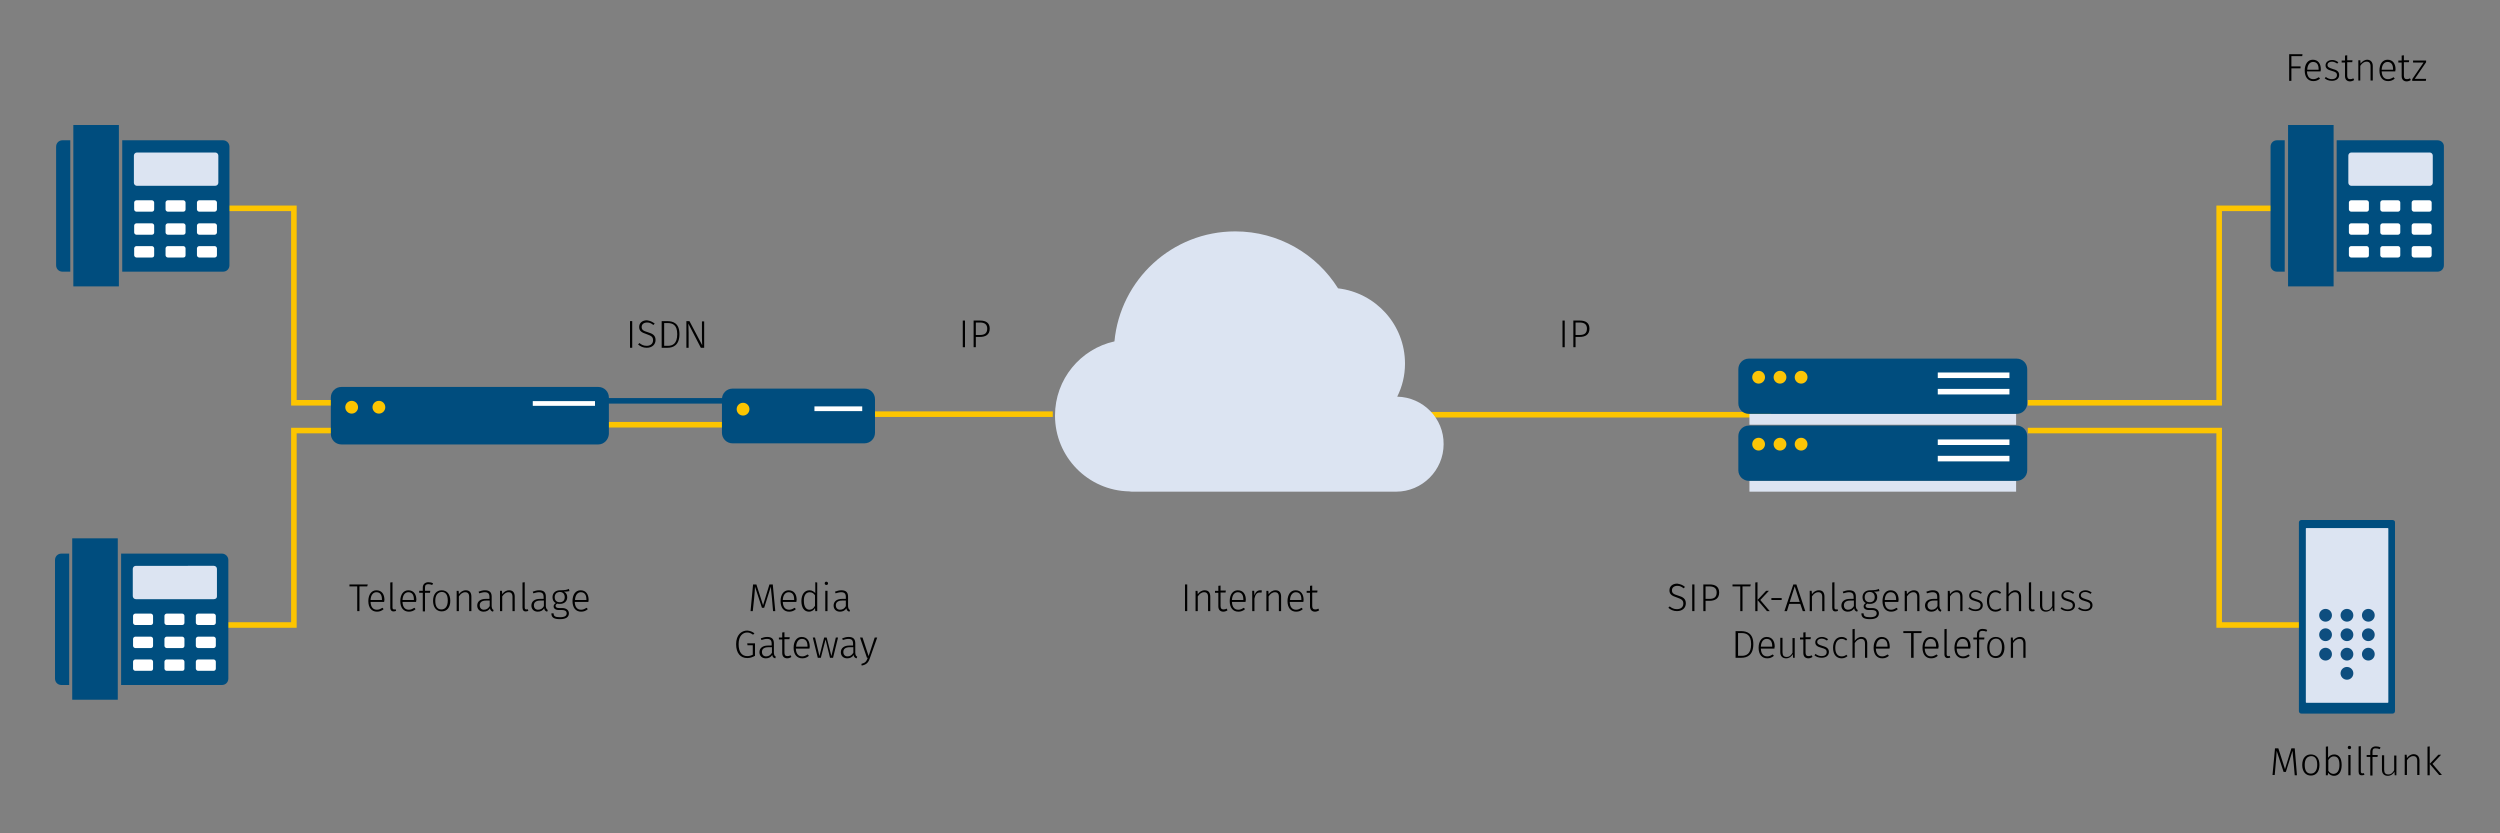 <?xml version="1.0" encoding="utf-8"?>
<!-- Generator: Adobe Illustrator 24.3.0, SVG Export Plug-In . SVG Version: 6.00 Build 0)  -->
<svg version="1.1" xmlns="http://www.w3.org/2000/svg" xmlns:xlink="http://www.w3.org/1999/xlink" x="0px" y="0px"
	 viewBox="0 0 900 300" style="enable-background:new 0 0 900 300;" xml:space="preserve">
<rect x="0" y="0" width="900" height="300" fill="#808080" stroke="none"/>
<style type="text/css">
	.st0{display:none;}
	.st1{display:inline;fill:none;stroke:#000000;stroke-width:0.1;stroke-miterlimit:10;}
	.st2{fill:#FFFFFF;}
	.st3{fill:none;stroke:#004D7E;stroke-width:2;stroke-miterlimit:10;}
	.st4{fill:none;stroke:#FDC500;stroke-width:2;stroke-miterlimit:10;}
	.st5{fill:#004D7E;stroke:#FDC500;stroke-width:2;stroke-miterlimit:10;}
	.st6{fill:#004D7E;stroke:#004D7E;stroke-width:2;stroke-miterlimit:10;}
	.st7{fill:#DCE4F2;}
	.st8{fill:#004D7E;}
	.st9{fill:#004E7F;}
	.st10{fill:#0E4E7F;}
	.st11{fill:#FDC506;}
	.st12{fill:#004D7E;stroke:#004D7E;stroke-miterlimit:10;}
	.st13{fill:#FDC500;stroke:#004D7E;stroke-miterlimit:10;}
</style>
<g id="Ebene_2" class="st0">
</g>
<g id="Ebene_1">
	<g>
		<path d="M563.3,125h-0.8v-9.6h0.8V125z"/>
		<path d="M572.2,118.3c0,2.2-1.5,3-3.6,3h-1.4v3.7h-0.8v-9.6h2.3C570.9,115.4,572.2,116.3,572.2,118.3z M571.3,118.3
			c0-1.6-1-2.2-2.7-2.2h-1.4v4.5h1.4C570.2,120.6,571.3,120.1,571.3,118.3z"/>
	</g>
	<g>
		<path d="M347.4,125h-0.8v-9.6h0.8V125z"/>
		<path d="M356.3,118.3c0,2.2-1.5,3-3.6,3h-1.4v3.7h-0.8v-9.6h2.3C355,115.4,356.3,116.3,356.3,118.3z M355.4,118.3
			c0-1.6-1-2.2-2.7-2.2h-1.4v4.5h1.4C354.3,120.6,355.4,120.1,355.4,118.3z"/>
	</g>
	<g>
		<path d="M227.6,125.2h-0.8v-9.6h0.8V125.2z"/>
		<path d="M235.7,116.5l-0.5,0.5c-0.7-0.6-1.4-0.9-2.2-0.9c-1.2,0-2,0.6-2,1.6c0,1,0.5,1.4,2.2,1.9c1.7,0.5,2.8,1.1,2.8,2.8
			c0,1.6-1.2,2.8-3.2,2.8c-1.3,0-2.3-0.5-3.1-1.2l0.5-0.5c0.7,0.6,1.5,1,2.6,1c1.3,0,2.3-0.7,2.3-2c0-1.2-0.6-1.6-2.3-2.2
			c-1.9-0.6-2.7-1.2-2.7-2.6c0-1.4,1.1-2.4,2.8-2.4C234.2,115.5,234.9,115.9,235.7,116.5z"/>
		<path d="M244.6,120.3c0,4-2.3,4.9-4.3,4.9h-2.1v-9.6h1.9C242.4,115.6,244.6,116.4,244.6,120.3z M239.1,116.3v8.2h1.3
			c1.7,0,3.4-0.7,3.4-4.2c0-3.5-1.8-4-3.5-4H239.1z"/>
		<path d="M253.4,125.2h-1.1l-4.5-8.7c0,0.7,0.1,1.6,0.1,3.3v5.4h-0.8v-9.6h1.1l4.6,8.7c0-0.4-0.1-1.6-0.1-2.8v-5.8h0.8V125.2z"/>
	</g>
	<g>
		<path d="M824.1,19.5h4.8l-0.1,0.7h-3.9v3.7h3.3v0.7h-3.3v4.5h-0.8V19.5z"/>
		<path d="M835.4,25.7h-4.9c0.1,2,1,2.8,2.3,2.8c0.8,0,1.3-0.3,2-0.7l0.4,0.5c-0.7,0.6-1.4,0.9-2.4,0.9c-1.9,0-3.1-1.4-3.1-3.8
			c0-2.3,1.1-3.9,2.9-3.9c1.9,0,2.9,1.4,2.9,3.5C835.5,25.4,835.4,25.6,835.4,25.7z M834.7,24.9c0-1.6-0.6-2.6-2-2.6
			c-1.1,0-2,0.9-2.1,2.8h4.1V24.9z"/>
		<path d="M841.8,22.4l-0.4,0.5c-0.6-0.4-1.2-0.7-1.9-0.7c-1,0-1.6,0.5-1.6,1.2c0,0.7,0.5,1,1.8,1.4c1.6,0.4,2.4,1,2.4,2.2
			c0,1.4-1.2,2.1-2.6,2.1c-1.2,0-2-0.4-2.6-0.9l0.4-0.5c0.6,0.5,1.3,0.8,2.2,0.8c1,0,1.8-0.5,1.8-1.4c0-0.9-0.4-1.2-1.9-1.6
			c-1.6-0.4-2.2-1-2.2-2c0-1.1,1-1.9,2.4-1.9C840.4,21.6,841.1,21.9,841.8,22.4z"/>
		<path d="M847.5,28.8c-0.4,0.3-1,0.5-1.5,0.5c-1.1,0-1.8-0.7-1.8-1.9v-4.9h-1.2v-0.7h1.2V20l0.8-0.1v1.8h1.9l-0.1,0.7H845v4.8
			c0,0.9,0.3,1.3,1.1,1.3c0.4,0,0.8-0.1,1.1-0.3L847.5,28.8z"/>
		<path d="M854.2,23.8v5.2h-0.8v-5.1c0-1.2-0.5-1.7-1.4-1.7c-1,0-1.7,0.6-2.3,1.5v5.3H849v-7.3h0.7l0.1,1.2c0.6-0.8,1.4-1.4,2.5-1.4
			C853.5,21.6,854.2,22.4,854.2,23.8z"/>
		<path d="M862.3,25.7h-4.9c0.1,2,1,2.8,2.3,2.8c0.8,0,1.3-0.3,2-0.7l0.4,0.5c-0.7,0.6-1.4,0.9-2.4,0.9c-1.9,0-3.1-1.4-3.1-3.8
			c0-2.3,1.1-3.9,2.9-3.9c1.9,0,2.9,1.4,2.9,3.5C862.3,25.4,862.3,25.6,862.3,25.7z M861.5,24.9c0-1.6-0.6-2.6-2-2.6
			c-1.1,0-2,0.9-2.1,2.8h4.1V24.9z"/>
		<path d="M867.9,28.8c-0.4,0.3-1,0.5-1.5,0.5c-1.1,0-1.8-0.7-1.8-1.9v-4.9h-1.2v-0.7h1.2V20l0.8-0.1v1.8h1.9l-0.1,0.7h-1.8v4.8
			c0,0.9,0.3,1.3,1.1,1.3c0.4,0,0.8-0.1,1.1-0.3L867.9,28.8z"/>
		<path d="M873.4,22.4l-4.1,6h4.1l-0.1,0.7h-4.9v-0.6l4.1-6h-3.8v-0.7h4.7V22.4z"/>
	</g>
	<g>
		<path d="M826.9,279.1h-0.8l-0.4-4.6c-0.2-1.5-0.3-3.3-0.4-4.2l-2.4,7.6h-0.8l-2.5-7.6c0,1-0.2,2.7-0.3,4.1l-0.4,4.6h-0.8l0.9-9.6
			h1.2l2.4,7.5l2.3-7.5h1.2L826.9,279.1z"/>
		<path d="M835,275.4c0,2.4-1.2,3.8-3.1,3.8c-1.9,0-3.1-1.5-3.1-3.8c0-2.4,1.2-3.8,3.1-3.8C833.9,271.6,835,273,835,275.4z
			 M829.7,275.4c0,2.1,0.8,3.1,2.2,3.1s2.3-1.1,2.3-3.2c0-2.1-0.8-3.1-2.2-3.1C830.5,272.3,829.7,273.3,829.7,275.4z"/>
		<path d="M843,275.4c0,2.4-1,3.9-2.8,3.9c-0.9,0-1.6-0.5-2.1-1.1l-0.1,0.9h-0.7v-10.3l0.8-0.1v4.1c0.5-0.7,1.2-1.2,2.2-1.2
			C842,271.6,843,272.9,843,275.4z M842.2,275.4c0-2.2-0.7-3.1-2-3.1c-1,0-1.5,0.6-2,1.3v3.9c0.5,0.7,1.1,1.1,1.9,1.1
			C841.4,278.5,842.2,277.5,842.2,275.4z"/>
		<path d="M846.4,269.1c0,0.3-0.2,0.6-0.6,0.6c-0.4,0-0.6-0.3-0.6-0.6s0.2-0.6,0.6-0.6C846.2,268.5,846.4,268.8,846.4,269.1z
			 M846.2,279.1h-0.8v-7.3h0.8V279.1z"/>
		<path d="M849.1,277.8v-9.1l0.8-0.1v9.1c0,0.5,0.2,0.7,0.6,0.7c0.2,0,0.4,0,0.5-0.1l0.2,0.6c-0.2,0.1-0.5,0.2-0.8,0.2
			C849.6,279.2,849.1,278.8,849.1,277.8z"/>
		<path d="M854.1,270.6v1.2h1.9l-0.1,0.7h-1.8v6.7h-0.8v-6.7H852v-0.7h1.3v-1.2c0-1.1,0.8-1.9,2-1.9c0.6,0,1.2,0.1,1.7,0.4l-0.3,0.6
			c-0.5-0.2-0.9-0.3-1.4-0.3C854.5,269.3,854.1,269.7,854.1,270.6z"/>
		<path d="M862.8,279.1h-0.7l-0.1-1.3c-0.5,0.9-1.3,1.5-2.4,1.5c-1.3,0-2.1-0.8-2.1-2.2v-5.2h0.8v5.2c0,1.2,0.5,1.7,1.5,1.7
			c1,0,1.6-0.6,2.1-1.5v-5.3h0.8V279.1z"/>
		<path d="M871,273.8v5.2h-0.8v-5.1c0-1.2-0.5-1.7-1.4-1.7c-1,0-1.7,0.6-2.3,1.5v5.3h-0.8v-7.3h0.7l0.1,1.2c0.6-0.8,1.4-1.4,2.5-1.4
			C870.3,271.6,871,272.4,871,273.8z"/>
		<path d="M874.7,279.1h-0.8v-10.3l0.8-0.1V279.1z M875.7,275l3.4,4h-1l-3.4-4l3.1-3.3h1L875.7,275z"/>
	</g>
	<g>
		<path d="M279.1,220h-0.8l-0.4-4.6c-0.2-1.5-0.3-3.3-0.4-4.2l-2.4,7.6h-0.8l-2.5-7.6c0,1-0.2,2.7-0.3,4.1L271,220h-0.8l0.9-9.6h1.2
			l2.4,7.5l2.3-7.5h1.2L279.1,220z"/>
		<path d="M286.7,216.7h-4.9c0.1,2,1,2.8,2.3,2.8c0.8,0,1.3-0.3,2-0.7l0.4,0.5c-0.7,0.6-1.4,0.9-2.4,0.9c-1.9,0-3.1-1.4-3.1-3.8
			c0-2.3,1.1-3.9,2.9-3.9c1.9,0,2.9,1.4,2.9,3.5C286.7,216.3,286.7,216.5,286.7,216.7z M285.9,215.8c0-1.6-0.6-2.6-2-2.6
			c-1.1,0-2,0.9-2.1,2.8h4.1V215.8z"/>
		<path d="M294.2,209.7V220h-0.7l-0.1-1.1c-0.4,0.7-1.1,1.3-2.2,1.3c-1.7,0-2.7-1.5-2.7-3.8c0-2.3,1.1-3.9,2.9-3.9
			c1,0,1.6,0.5,2.1,1v-3.9L294.2,209.7z M293.4,218.1v-3.8c-0.4-0.6-1-1.1-1.9-1.1c-1.3,0-2.2,1.1-2.1,3.2c0,2,0.8,3.1,2,3.1
			C292.3,219.5,292.9,219,293.4,218.1z"/>
		<path d="M298.1,210c0,0.3-0.2,0.6-0.6,0.6c-0.4,0-0.6-0.3-0.6-0.6s0.2-0.6,0.6-0.6C297.9,209.5,298.1,209.7,298.1,210z M297.9,220
			h-0.8v-7.3h0.8V220z"/>
		<path d="M306,219.6l-0.2,0.6c-0.6-0.1-1-0.5-1.1-1.2c-0.5,0.8-1.3,1.2-2.3,1.2c-1.4,0-2.3-0.9-2.3-2.2c0-1.5,1.2-2.4,3-2.4h1.4
			v-0.7c0-1.2-0.5-1.7-1.7-1.7c-0.6,0-1.3,0.2-2,0.4l-0.2-0.6c0.8-0.3,1.5-0.5,2.3-0.5c1.7,0,2.4,0.8,2.4,2.3v3.5
			C305.4,219.2,305.6,219.4,306,219.6z M304.5,218.2v-2h-1.3c-1.5,0-2.3,0.6-2.3,1.7c0,1,0.6,1.6,1.5,1.6
			C303.4,219.5,304.1,219,304.5,218.2z"/>
		<path d="M271.6,228l-0.5,0.5c-0.7-0.5-1.3-0.8-2.1-0.8c-1.5,0-3.1,1.1-3.1,4.2c0,2.9,1.2,4.3,3.1,4.3c0.8,0,1.4-0.2,2-0.5v-3.4
			h-1.9l-0.1-0.7h2.8v4.5c-0.9,0.5-1.8,0.8-2.8,0.8c-2.4,0-4-1.7-4-5c0-3.3,1.9-4.9,4-4.9C270.1,227.1,270.8,227.4,271.6,228z"/>
		<path d="M279.3,236.4l-0.2,0.6c-0.6-0.1-1-0.5-1.1-1.2c-0.5,0.8-1.3,1.2-2.3,1.2c-1.4,0-2.3-0.9-2.3-2.2c0-1.5,1.2-2.4,3-2.4h1.4
			v-0.7c0-1.2-0.5-1.7-1.7-1.7c-0.6,0-1.3,0.2-2,0.4l-0.2-0.6c0.8-0.3,1.5-0.5,2.3-0.5c1.7,0,2.4,0.8,2.4,2.3v3.5
			C278.7,236,278.9,236.2,279.3,236.4z M277.9,235v-2h-1.3c-1.5,0-2.3,0.6-2.3,1.7c0,1,0.6,1.6,1.5,1.6
			C276.8,236.3,277.4,235.8,277.9,235z"/>
		<path d="M284.9,236.5c-0.4,0.3-1,0.5-1.5,0.5c-1.1,0-1.8-0.7-1.8-1.9v-4.9h-1.2v-0.7h1.2v-1.8l0.8-0.1v1.8h1.9l-0.1,0.7h-1.8v4.8
			c0,0.9,0.3,1.3,1.1,1.3c0.4,0,0.8-0.1,1.1-0.3L284.9,236.5z"/>
		<path d="M291.4,233.5h-4.9c0.1,2,1,2.8,2.3,2.8c0.8,0,1.3-0.3,2-0.7l0.4,0.5c-0.7,0.6-1.4,0.9-2.4,0.9c-1.9,0-3.1-1.4-3.1-3.8
			c0-2.3,1.1-3.9,2.9-3.9c1.9,0,2.9,1.4,2.9,3.5C291.5,233.1,291.4,233.3,291.4,233.5z M290.7,232.6c0-1.6-0.6-2.6-2-2.6
			c-1.1,0-2,0.9-2.1,2.8h4.1V232.6z"/>
		<path d="M299.9,236.8h-1.1l-1.6-6.6l-1.7,6.6h-1.1l-1.8-7.3h0.8l1.6,6.7l1.7-6.7h0.9l1.7,6.7l1.6-6.7h0.8L299.9,236.8z"/>
		<path d="M308.6,236.4l-0.2,0.6c-0.6-0.1-1-0.5-1.1-1.2c-0.5,0.8-1.3,1.2-2.3,1.2c-1.4,0-2.3-0.9-2.3-2.2c0-1.5,1.2-2.4,3-2.4h1.4
			v-0.7c0-1.2-0.5-1.7-1.7-1.7c-0.6,0-1.3,0.2-2,0.4l-0.2-0.6c0.8-0.3,1.5-0.5,2.3-0.5c1.7,0,2.4,0.8,2.4,2.3v3.5
			C308,236,308.2,236.2,308.6,236.4z M307.2,235v-2h-1.3c-1.5,0-2.3,0.6-2.3,1.7c0,1,0.6,1.6,1.5,1.6
			C306.1,236.3,306.7,235.8,307.2,235z"/>
		<path d="M313.2,236.8c-0.5,1.6-1.2,2.5-3,2.8l-0.1-0.6c1.5-0.4,1.8-0.9,2.3-2.2h-0.3l-2.5-7.3h0.9l2.2,6.7l2.2-6.7h0.9
			L313.2,236.8z"/>
	</g>
	<g>
		<path d="M132.2,211.1h-2.8v8.9h-0.8v-8.9h-2.8v-0.7h6.6L132.2,211.1z"/>
		<path d="M138.3,216.7h-4.9c0.1,2,1,2.8,2.3,2.8c0.8,0,1.3-0.3,2-0.7l0.4,0.5c-0.7,0.6-1.4,0.9-2.4,0.9c-1.9,0-3.1-1.4-3.1-3.8
			c0-2.3,1.1-3.9,2.9-3.9c1.9,0,2.9,1.4,2.9,3.5C138.3,216.3,138.3,216.5,138.3,216.7z M137.5,215.8c0-1.6-0.6-2.6-2-2.6
			c-1.1,0-2,0.9-2.1,2.8h4.1V215.8z"/>
		<path d="M140.5,218.8v-9.1l0.8-0.1v9.1c0,0.5,0.2,0.7,0.6,0.7c0.2,0,0.4,0,0.5-0.1l0.2,0.6c-0.2,0.1-0.5,0.2-0.8,0.2
			C141.1,220.2,140.5,219.7,140.5,218.8z"/>
		<path d="M149.8,216.7h-4.9c0.1,2,1,2.8,2.3,2.8c0.8,0,1.3-0.3,2-0.7l0.4,0.5c-0.7,0.6-1.4,0.9-2.4,0.9c-1.9,0-3.1-1.4-3.1-3.8
			c0-2.3,1.1-3.9,2.9-3.9c1.9,0,2.9,1.4,2.9,3.5C149.8,216.3,149.8,216.5,149.8,216.7z M149,215.8c0-1.6-0.6-2.6-2-2.6
			c-1.1,0-2,0.9-2.1,2.8h4.1V215.8z"/>
		<path d="M153,211.5v1.2h1.9l-0.1,0.7H153v6.7h-0.8v-6.7h-1.3v-0.7h1.3v-1.2c0-1.1,0.8-1.9,2-1.9c0.6,0,1.2,0.1,1.7,0.4l-0.3,0.6
			c-0.5-0.2-0.9-0.3-1.4-0.3C153.4,210.3,153,210.6,153,211.5z"/>
		<path d="M162.1,216.3c0,2.4-1.2,3.8-3.1,3.8c-1.9,0-3.1-1.5-3.1-3.8s1.2-3.8,3.1-3.8C160.9,212.5,162.1,213.9,162.1,216.3z
			 M156.7,216.3c0,2.1,0.8,3.1,2.2,3.1s2.3-1.1,2.3-3.2c0-2.1-0.8-3.1-2.2-3.1C157.6,213.2,156.7,214.2,156.7,216.3z"/>
		<path d="M169.7,214.8v5.2h-0.8v-5.1c0-1.2-0.5-1.7-1.4-1.7c-1,0-1.7,0.6-2.3,1.5v5.3h-0.8v-7.3h0.7l0.1,1.2
			c0.6-0.8,1.4-1.4,2.5-1.4C169,212.5,169.7,213.3,169.7,214.8z"/>
		<path d="M177.7,219.6l-0.2,0.6c-0.6-0.1-1-0.5-1.1-1.2c-0.5,0.8-1.3,1.2-2.3,1.2c-1.4,0-2.3-0.9-2.3-2.2c0-1.5,1.2-2.4,3-2.4h1.4
			v-0.7c0-1.2-0.5-1.7-1.7-1.7c-0.6,0-1.3,0.2-2,0.4l-0.2-0.6c0.8-0.3,1.5-0.5,2.3-0.5c1.7,0,2.4,0.8,2.4,2.3v3.5
			C177.1,219.2,177.3,219.4,177.7,219.6z M176.3,218.2v-2H175c-1.5,0-2.3,0.6-2.3,1.7c0,1,0.6,1.6,1.5,1.6
			C175.2,219.5,175.8,219,176.3,218.2z"/>
		<path d="M185.3,214.8v5.2h-0.8v-5.1c0-1.2-0.5-1.7-1.4-1.7c-1,0-1.7,0.6-2.3,1.5v5.3H180v-7.3h0.7l0.1,1.2
			c0.6-0.8,1.4-1.4,2.5-1.4C184.6,212.5,185.3,213.3,185.3,214.8z"/>
		<path d="M188.1,218.8v-9.1l0.8-0.1v9.1c0,0.5,0.2,0.7,0.6,0.7c0.2,0,0.4,0,0.5-0.1l0.2,0.6c-0.2,0.1-0.5,0.2-0.8,0.2
			C188.6,220.2,188.1,219.7,188.1,218.8z"/>
		<path d="M197.2,219.6l-0.2,0.6c-0.6-0.1-1-0.5-1.1-1.2c-0.5,0.8-1.3,1.2-2.3,1.2c-1.4,0-2.3-0.9-2.3-2.2c0-1.5,1.2-2.4,3-2.4h1.4
			v-0.7c0-1.2-0.5-1.7-1.7-1.7c-0.6,0-1.3,0.2-2,0.4l-0.2-0.6c0.8-0.3,1.5-0.5,2.3-0.5c1.7,0,2.4,0.8,2.4,2.3v3.5
			C196.6,219.2,196.9,219.4,197.2,219.6z M195.8,218.2v-2h-1.3c-1.5,0-2.3,0.6-2.3,1.7c0,1,0.6,1.6,1.5,1.6
			C194.7,219.5,195.4,219,195.8,218.2z"/>
		<path d="M205,212.8c-0.5,0.1-1.1,0.2-2,0.2c0.8,0.4,1.2,1,1.2,2c0,1.4-1,2.4-2.6,2.4c-0.4,0-0.7,0-1-0.1c-0.4,0.2-0.6,0.5-0.6,0.8
			c0,0.4,0.3,0.8,1.2,0.8h1.2c1.5,0,2.4,0.8,2.4,1.9c0,1.3-1,2.1-3.2,2.1c-2.2,0-3.1-0.6-3.1-2.1h0.8c0,1,0.5,1.4,2.3,1.4
			c1.7,0,2.4-0.5,2.4-1.4c0-0.8-0.6-1.2-1.7-1.2h-1.2c-1.2,0-1.8-0.6-1.8-1.3c0-0.5,0.3-0.9,0.8-1.2c-0.8-0.4-1.2-1.1-1.2-2.1
			c0-1.5,1.1-2.5,2.7-2.5c2,0,2.5-0.2,3.2-0.5L205,212.8z M199.7,215c0,1.2,0.7,1.8,1.8,1.8c1.2,0,1.8-0.7,1.8-1.8
			c0-1.1-0.6-1.9-1.8-1.9C200.3,213.2,199.7,213.9,199.7,215z"/>
		<path d="M211.8,216.7h-4.9c0.1,2,1,2.8,2.3,2.8c0.8,0,1.3-0.3,2-0.7l0.4,0.5c-0.7,0.6-1.4,0.9-2.4,0.9c-1.9,0-3.1-1.4-3.1-3.8
			c0-2.3,1.1-3.9,2.9-3.9c1.9,0,2.9,1.4,2.9,3.5C211.9,216.3,211.8,216.5,211.8,216.7z M211.1,215.8c0-1.6-0.6-2.6-2-2.6
			c-1.1,0-2,0.9-2.1,2.8h4.1V215.8z"/>
	</g>
	<g>
		<path d="M606.6,211.3l-0.5,0.5c-0.7-0.6-1.4-0.9-2.2-0.9c-1.2,0-2,0.6-2,1.6c0,1,0.5,1.4,2.2,1.9c1.7,0.5,2.8,1.1,2.8,2.8
			c0,1.6-1.2,2.8-3.2,2.8c-1.3,0-2.3-0.5-3.1-1.2l0.5-0.5c0.7,0.6,1.5,1,2.6,1c1.3,0,2.3-0.7,2.3-2c0-1.2-0.6-1.6-2.3-2.2
			c-1.9-0.6-2.7-1.2-2.7-2.6c0-1.4,1.1-2.4,2.8-2.4C605,210.3,605.8,210.6,606.6,211.3z"/>
		<path d="M610,220h-0.8v-9.6h0.8V220z"/>
		<path d="M618.9,213.3c0,2.2-1.5,3-3.6,3H614v3.7h-0.8v-9.6h2.3C617.6,210.4,618.9,211.3,618.9,213.3z M618,213.3
			c0-1.6-1-2.2-2.7-2.2H614v4.5h1.4C616.9,215.6,618,215.1,618,213.3z"/>
		<path d="M630.1,211.1h-2.8v8.9h-0.8v-8.9h-2.8v-0.7h6.6L630.1,211.1z"/>
		<path d="M632.7,220h-0.8v-10.3l0.8-0.1V220z M633.7,216l3.4,4h-1l-3.4-4l3.1-3.3h1L633.7,216z"/>
		<path d="M637.7,215.3h3.7v0.7h-3.7V215.3z"/>
		<path d="M648.1,217.4h-4l-0.8,2.6h-0.9l3.2-9.6h1.1l3.2,9.6H649L648.1,217.4z M647.9,216.7l-1.8-5.6l-1.8,5.6H647.9z"/>
		<path d="M656.8,214.8v5.2H656v-5.1c0-1.2-0.5-1.7-1.4-1.7c-1,0-1.7,0.6-2.3,1.5v5.3h-0.8v-7.3h0.7l0.1,1.2
			c0.6-0.8,1.4-1.4,2.5-1.4C656.1,212.5,656.8,213.3,656.8,214.8z"/>
		<path d="M659.6,218.8v-9.1l0.8-0.1v9.1c0,0.5,0.2,0.7,0.6,0.7c0.2,0,0.4,0,0.5-0.1l0.2,0.6c-0.2,0.1-0.5,0.2-0.8,0.2
			C660.1,220.2,659.6,219.7,659.6,218.8z"/>
		<path d="M668.8,219.6l-0.2,0.6c-0.6-0.1-1-0.5-1.1-1.2c-0.5,0.8-1.3,1.2-2.3,1.2c-1.4,0-2.3-0.9-2.3-2.2c0-1.5,1.2-2.4,3-2.4h1.4
			v-0.7c0-1.2-0.5-1.7-1.7-1.7c-0.6,0-1.3,0.2-2,0.4l-0.2-0.6c0.8-0.3,1.5-0.5,2.3-0.5c1.7,0,2.4,0.8,2.4,2.3v3.5
			C668.2,219.2,668.4,219.4,668.8,219.6z M667.4,218.2v-2h-1.3c-1.5,0-2.3,0.6-2.3,1.7c0,1,0.6,1.6,1.5,1.6
			C666.3,219.5,666.9,219,667.4,218.2z"/>
		<path d="M676.6,212.8c-0.5,0.1-1.1,0.2-2,0.2c0.8,0.4,1.2,1,1.2,2c0,1.4-1,2.4-2.6,2.4c-0.4,0-0.7,0-1-0.1
			c-0.3,0.2-0.6,0.5-0.6,0.8c0,0.4,0.3,0.8,1.2,0.8h1.2c1.5,0,2.4,0.8,2.4,1.9c0,1.3-1,2.1-3.2,2.1c-2.2,0-3.1-0.6-3.1-2.1h0.8
			c0,1,0.5,1.4,2.3,1.4c1.7,0,2.4-0.5,2.4-1.4c0-0.8-0.6-1.2-1.7-1.2h-1.2c-1.2,0-1.8-0.6-1.8-1.3c0-0.5,0.3-0.9,0.8-1.2
			c-0.8-0.4-1.2-1.1-1.2-2.1c0-1.5,1.1-2.5,2.7-2.5c2,0,2.5-0.2,3.2-0.5L676.6,212.8z M671.3,215c0,1.2,0.7,1.8,1.8,1.8
			c1.2,0,1.8-0.7,1.8-1.8c0-1.1-0.6-1.9-1.8-1.9S671.3,213.9,671.3,215z"/>
		<path d="M683.4,216.7h-4.9c0.1,2,1,2.8,2.3,2.8c0.8,0,1.3-0.3,2-0.7l0.4,0.5c-0.7,0.6-1.4,0.9-2.4,0.9c-1.9,0-3.1-1.4-3.1-3.8
			c0-2.3,1.1-3.9,2.9-3.9c1.9,0,2.9,1.4,2.9,3.5C683.4,216.3,683.4,216.5,683.4,216.7z M682.6,215.8c0-1.6-0.6-2.6-2-2.6
			c-1.1,0-2,0.9-2.1,2.8h4.1V215.8z"/>
		<path d="M691,214.8v5.2h-0.8v-5.1c0-1.2-0.5-1.7-1.4-1.7c-1,0-1.7,0.6-2.3,1.5v5.3h-0.8v-7.3h0.7l0.1,1.2c0.6-0.8,1.4-1.4,2.5-1.4
			C690.3,212.5,691,213.3,691,214.8z"/>
		<path d="M698.9,219.6l-0.2,0.6c-0.6-0.1-1-0.5-1.1-1.2c-0.5,0.8-1.3,1.2-2.3,1.2c-1.4,0-2.3-0.9-2.3-2.2c0-1.5,1.2-2.4,3-2.4h1.4
			v-0.7c0-1.2-0.5-1.7-1.7-1.7c-0.6,0-1.3,0.2-2,0.4l-0.2-0.6c0.8-0.3,1.5-0.5,2.3-0.5c1.7,0,2.4,0.8,2.4,2.3v3.5
			C698.3,219.2,698.5,219.4,698.9,219.6z M697.5,218.2v-2h-1.3c-1.5,0-2.3,0.6-2.3,1.7c0,1,0.6,1.6,1.5,1.6
			C696.4,219.5,697.1,219,697.5,218.2z"/>
		<path d="M706.5,214.8v5.2h-0.8v-5.1c0-1.2-0.5-1.7-1.4-1.7c-1,0-1.7,0.6-2.3,1.5v5.3h-0.8v-7.3h0.7l0.1,1.2
			c0.6-0.8,1.4-1.4,2.5-1.4C705.8,212.5,706.5,213.3,706.5,214.8z"/>
		<path d="M713.5,213.3l-0.4,0.5c-0.6-0.4-1.2-0.7-1.9-0.7c-1,0-1.6,0.5-1.6,1.2c0,0.7,0.5,1,1.8,1.4c1.6,0.4,2.4,1,2.4,2.2
			c0,1.4-1.2,2.1-2.6,2.1c-1.2,0-2-0.4-2.6-0.9l0.4-0.5c0.6,0.5,1.3,0.8,2.2,0.8c1,0,1.8-0.5,1.8-1.4c0-0.9-0.4-1.2-1.9-1.6
			c-1.6-0.4-2.2-1-2.2-2c0-1.1,1-1.9,2.4-1.9C712.1,212.5,712.8,212.8,713.5,213.3z"/>
		<path d="M720.4,213.3l-0.4,0.5c-0.5-0.4-1-0.6-1.6-0.6c-1.3,0-2.3,1-2.3,3.2c0,2.1,0.9,3.1,2.3,3.1c0.7,0,1.2-0.2,1.7-0.6l0.4,0.5
			c-0.6,0.5-1.3,0.8-2.1,0.8c-1.9,0-3.1-1.4-3.1-3.8c0-2.4,1.2-3.9,3.1-3.9C719.1,212.5,719.8,212.7,720.4,213.3z"/>
		<path d="M727.6,214.8v5.2h-0.8v-5.1c0-1.2-0.5-1.7-1.4-1.7c-1,0-1.7,0.6-2.3,1.5v5.3h-0.8v-10.3l0.8-0.1v4.3
			c0.6-0.8,1.4-1.4,2.4-1.4C726.9,212.5,727.6,213.4,727.6,214.8z"/>
		<path d="M730.4,218.8v-9.1l0.8-0.1v9.1c0,0.5,0.2,0.7,0.6,0.7c0.2,0,0.4,0,0.5-0.1l0.2,0.6c-0.2,0.1-0.5,0.2-0.8,0.2
			C730.9,220.2,730.4,219.7,730.4,218.8z"/>
		<path d="M739.7,220H739l-0.1-1.3c-0.5,0.9-1.3,1.5-2.4,1.5c-1.3,0-2.1-0.8-2.1-2.2v-5.2h0.8v5.2c0,1.2,0.5,1.7,1.5,1.7
			c1,0,1.6-0.6,2.1-1.5v-5.3h0.8V220z"/>
		<path d="M746.7,213.3l-0.4,0.5c-0.6-0.4-1.2-0.7-1.9-0.7c-1,0-1.6,0.5-1.6,1.2c0,0.7,0.5,1,1.8,1.4c1.6,0.4,2.4,1,2.4,2.2
			c0,1.4-1.2,2.1-2.6,2.1c-1.2,0-2-0.4-2.6-0.9l0.4-0.5c0.6,0.5,1.3,0.8,2.2,0.8c1,0,1.8-0.5,1.8-1.4c0-0.9-0.4-1.2-1.9-1.6
			c-1.6-0.4-2.2-1-2.2-2c0-1.1,1-1.9,2.4-1.9C745.3,212.5,746,212.8,746.7,213.3z"/>
		<path d="M753,213.3l-0.4,0.5c-0.6-0.4-1.2-0.7-1.9-0.7c-1,0-1.6,0.5-1.6,1.2c0,0.7,0.5,1,1.8,1.4c1.6,0.4,2.4,1,2.4,2.2
			c0,1.4-1.2,2.1-2.6,2.1c-1.2,0-2-0.4-2.6-0.9l0.4-0.5c0.6,0.5,1.3,0.8,2.2,0.8c1,0,1.8-0.5,1.8-1.4c0-0.9-0.4-1.2-1.9-1.6
			c-1.6-0.4-2.2-1-2.2-2c0-1.1,1-1.9,2.4-1.9C751.6,212.5,752.3,212.8,753,213.3z"/>
		<path d="M631.2,231.9c0,4-2.3,4.9-4.3,4.9h-2.1v-9.6h1.9C628.9,227.2,631.2,228,631.2,231.9z M625.7,227.9v8.2h1.3
			c1.7,0,3.4-0.7,3.4-4.2c0-3.5-1.8-4-3.5-4H625.7z"/>
		<path d="M638.8,233.5h-4.9c0.1,2,1,2.8,2.3,2.8c0.8,0,1.3-0.3,2-0.7l0.4,0.5c-0.7,0.6-1.4,0.9-2.4,0.9c-1.9,0-3.1-1.4-3.1-3.8
			c0-2.3,1.1-3.9,2.9-3.9c1.9,0,2.9,1.4,2.9,3.5C638.8,233.1,638.8,233.3,638.8,233.5z M638,232.6c0-1.6-0.6-2.6-2-2.6
			c-1.1,0-2,0.9-2.1,2.8h4.1V232.6z"/>
		<path d="M646.2,236.8h-0.7l-0.1-1.3c-0.5,0.9-1.3,1.5-2.4,1.5c-1.3,0-2.1-0.8-2.1-2.2v-5.2h0.8v5.2c0,1.2,0.5,1.7,1.5,1.7
			c1,0,1.6-0.6,2.1-1.5v-5.3h0.8V236.8z"/>
		<path d="M652.5,236.5c-0.4,0.3-1,0.5-1.5,0.5c-1.1,0-1.8-0.7-1.8-1.9v-4.9h-1.2v-0.7h1.2v-1.8l0.8-0.1v1.8h1.9l-0.1,0.7H650v4.8
			c0,0.9,0.3,1.3,1.1,1.3c0.4,0,0.8-0.1,1.1-0.3L652.5,236.5z"/>
		<path d="M658.1,230.1l-0.4,0.5c-0.6-0.4-1.2-0.7-1.9-0.7c-1,0-1.6,0.5-1.6,1.2c0,0.7,0.5,1,1.8,1.4c1.6,0.4,2.4,1,2.4,2.2
			c0,1.4-1.2,2.1-2.6,2.1c-1.2,0-2-0.4-2.6-0.9l0.4-0.5c0.6,0.5,1.3,0.8,2.2,0.8c1.1,0,1.8-0.5,1.8-1.4c0-0.9-0.4-1.2-1.9-1.6
			c-1.6-0.4-2.2-1-2.2-2c0-1.1,1.1-1.9,2.4-1.9C656.7,229.3,657.4,229.6,658.1,230.1z"/>
		<path d="M665,230.1l-0.4,0.5c-0.5-0.4-1-0.6-1.6-0.6c-1.3,0-2.3,1-2.3,3.2c0,2.1,0.9,3.1,2.3,3.1c0.7,0,1.2-0.2,1.7-0.6l0.4,0.5
			c-0.6,0.5-1.3,0.8-2.1,0.8c-1.9,0-3.1-1.4-3.1-3.8c0-2.4,1.2-3.9,3.1-3.9C663.7,229.3,664.3,229.5,665,230.1z"/>
		<path d="M672.2,231.6v5.2h-0.8v-5.1c0-1.2-0.5-1.7-1.4-1.7c-1,0-1.7,0.6-2.3,1.5v5.3h-0.8v-10.3l0.8-0.1v4.3
			c0.6-0.8,1.4-1.4,2.4-1.4C671.5,229.3,672.2,230.2,672.2,231.6z"/>
		<path d="M680.2,233.5h-4.9c0.1,2,1,2.8,2.3,2.8c0.8,0,1.3-0.3,2-0.7l0.4,0.5c-0.7,0.6-1.4,0.9-2.4,0.9c-1.9,0-3.1-1.4-3.1-3.8
			c0-2.3,1.1-3.9,2.9-3.9c1.9,0,2.9,1.4,2.9,3.5C680.3,233.1,680.3,233.3,680.2,233.5z M679.5,232.6c0-1.6-0.6-2.6-2-2.6
			c-1.1,0-2,0.9-2.1,2.8h4.1V232.6z"/>
		<path d="M691.7,227.9h-2.8v8.9H688v-8.9h-2.8v-0.7h6.6L691.7,227.9z"/>
		<path d="M697.8,233.5h-4.9c0.1,2,1,2.8,2.3,2.8c0.8,0,1.3-0.3,2-0.7l0.4,0.5c-0.7,0.6-1.4,0.9-2.4,0.9c-1.9,0-3.1-1.4-3.1-3.8
			c0-2.3,1.1-3.9,2.9-3.9c1.9,0,2.9,1.4,2.9,3.5C697.8,233.1,697.8,233.3,697.8,233.5z M697,232.6c0-1.6-0.6-2.6-2-2.6
			c-1.1,0-2,0.9-2.1,2.8h4.1V232.6z"/>
		<path d="M700,235.6v-9.1l0.8-0.1v9.1c0,0.5,0.2,0.7,0.6,0.7c0.2,0,0.4,0,0.5-0.1l0.2,0.6c-0.2,0.1-0.5,0.2-0.8,0.2
			C700.6,237,700,236.5,700,235.6z"/>
		<path d="M709.3,233.5h-4.9c0.1,2,1,2.8,2.3,2.8c0.8,0,1.3-0.3,2-0.7l0.4,0.5c-0.7,0.6-1.4,0.9-2.4,0.9c-1.9,0-3.1-1.4-3.1-3.8
			c0-2.3,1.1-3.9,2.9-3.9c1.9,0,2.9,1.4,2.9,3.5C709.3,233.1,709.3,233.3,709.3,233.5z M708.5,232.6c0-1.6-0.6-2.6-2-2.6
			c-1.1,0-2,0.9-2.1,2.8h4.1V232.6z"/>
		<path d="M712.5,228.3v1.2h1.9l-0.1,0.7h-1.8v6.7h-0.8v-6.7h-1.3v-0.7h1.3v-1.2c0-1.1,0.8-1.9,2-1.9c0.6,0,1.2,0.1,1.7,0.4
			l-0.3,0.6c-0.5-0.2-0.9-0.3-1.4-0.3C712.9,227.1,712.5,227.4,712.5,228.3z"/>
		<path d="M721.6,233.1c0,2.4-1.2,3.8-3.1,3.8c-1.9,0-3.1-1.5-3.1-3.8c0-2.4,1.2-3.8,3.1-3.8C720.4,229.3,721.6,230.7,721.6,233.1z
			 M716.2,233.1c0,2.1,0.8,3.1,2.2,3.1s2.3-1.1,2.3-3.2c0-2.1-0.8-3.1-2.2-3.1C717.1,230,716.2,231,716.2,233.1z"/>
		<path d="M729.2,231.6v5.2h-0.8v-5.1c0-1.2-0.5-1.7-1.4-1.7c-1,0-1.7,0.6-2.3,1.5v5.3h-0.8v-7.3h0.7l0.1,1.2
			c0.6-0.8,1.4-1.4,2.5-1.4C728.5,229.3,729.2,230.1,729.2,231.6z"/>
	</g>
	<rect x="478.3" y="163.4" class="st2" width="25.8" height="2"/>
	<line class="st5" x1="213.5" y1="152.9" x2="270.7" y2="152.9"/>
	<line class="st6" x1="213.5" y1="144.3" x2="270.7" y2="144.3"/>
	<g>
		<path d="M427.4,220h-0.8v-9.6h0.8V220z"/>
		<path d="M435.7,214.8v5.2h-0.8v-5.1c0-1.2-0.5-1.7-1.4-1.7c-1,0-1.7,0.6-2.3,1.5v5.3h-0.8v-7.3h0.7l0.1,1.2
			c0.6-0.8,1.4-1.4,2.5-1.4C435,212.5,435.7,213.3,435.7,214.8z"/>
		<path d="M441.9,219.7c-0.4,0.3-1,0.5-1.5,0.5c-1.1,0-1.8-0.7-1.8-1.9v-4.9h-1.2v-0.7h1.2v-1.8l0.8-0.1v1.8h1.9l-0.1,0.7h-1.8v4.8
			c0,0.9,0.3,1.3,1.1,1.3c0.4,0,0.8-0.1,1.1-0.3L441.9,219.7z"/>
		<path d="M448.4,216.7h-4.9c0.1,2,1,2.8,2.3,2.8c0.8,0,1.3-0.3,2-0.7l0.4,0.5c-0.7,0.6-1.4,0.9-2.4,0.9c-1.9,0-3.1-1.4-3.1-3.8
			c0-2.3,1.1-3.9,2.9-3.9c1.9,0,2.9,1.4,2.9,3.5C448.4,216.3,448.4,216.5,448.4,216.7z M447.6,215.8c0-1.6-0.6-2.6-2-2.6
			c-1.1,0-2,0.9-2.1,2.8h4.1V215.8z"/>
		<path d="M454.3,212.6l-0.2,0.8c-0.2-0.1-0.4-0.1-0.6-0.1c-1,0-1.6,0.7-1.9,2.2v4.5h-0.8v-7.3h0.7l0.1,1.6c0.4-1.2,1.1-1.8,2.1-1.8
			C453.8,212.5,454.1,212.5,454.3,212.6z"/>
		<path d="M461.2,214.8v5.2h-0.8v-5.1c0-1.2-0.5-1.7-1.4-1.7c-1,0-1.7,0.6-2.3,1.5v5.3h-0.8v-7.3h0.7l0.1,1.2
			c0.6-0.8,1.4-1.4,2.5-1.4C460.5,212.5,461.2,213.3,461.2,214.8z"/>
		<path d="M469.2,216.7h-4.9c0.1,2,1,2.8,2.3,2.8c0.8,0,1.3-0.3,2-0.7l0.4,0.5c-0.7,0.6-1.4,0.9-2.4,0.9c-1.9,0-3.1-1.4-3.1-3.8
			c0-2.3,1.1-3.9,2.9-3.9c1.9,0,2.9,1.4,2.9,3.5C469.3,216.3,469.2,216.5,469.2,216.7z M468.5,215.8c0-1.6-0.6-2.6-2-2.6
			c-1.1,0-2,0.9-2.1,2.8h4.1V215.8z"/>
		<path d="M474.9,219.7c-0.4,0.3-1,0.5-1.5,0.5c-1.1,0-1.8-0.7-1.8-1.9v-4.9h-1.2v-0.7h1.2v-1.8l0.8-0.1v1.8h1.9l-0.1,0.7h-1.8v4.8
			c0,0.9,0.3,1.3,1.1,1.3c0.4,0,0.8-0.1,1.1-0.3L474.9,219.7z"/>
	</g>
	<line class="st5" x1="314.1" y1="149.1" x2="379" y2="149.1"/>
	<line class="st5" x1="509.4" y1="149.3" x2="637.6" y2="149.3"/>
	<g>
		<path class="st7" d="M503,142.8c1.8-3.6,2.8-7.6,2.8-11.9c0-14-10.5-25.5-24.1-27.1c-7.7-12.3-21.4-20.5-37-20.5
			c-22.8,0-41.4,17.4-43.5,39.6c-12.2,2.7-21.4,13.6-21.4,26.7c0,14.9,11.9,27,26.7,27.3c0.5,0.1,1,0.1,1.5,0.1h91.8
			c0.5,0,2.4,0,2.8,0c9.4,0,17.1-7.7,17.1-17.1C519.8,150.6,512.3,143,503,142.8z"/>
	</g>
	<polyline class="st4" points="835.7,225 798.9,225 798.9,155 730,155 	"/>
	<polyline class="st4" points="822.1,75 798.9,75 798.9,145 730,145 	"/>
	<polyline class="st4" points="77.9,225 105.8,225 105.8,155 130,155 	"/>
	<polyline class="st4" points="77.9,75 105.8,75 105.8,145 130,145 	"/>
	<g>
		<g>
			<rect x="629.8" y="173.1" class="st7" width="96" height="3.9"/>
			<g>
				<path class="st8" d="M726,173.1h-96.4c-2.1,0-3.8-1.7-3.8-3.8V157c0-2.1,1.7-3.8,3.8-3.8H726c2.1,0,3.8,1.7,3.8,3.8v12.3
					C729.8,171.4,728.1,173.1,726,173.1z"/>
			</g>
		</g>
		<g>
			<rect x="697.6" y="164.1" class="st2" width="25.8" height="2"/>
			<rect x="697.6" y="158.2" class="st2" width="25.8" height="2"/>
		</g>
		<g>
			<circle class="st11" cx="633.1" cy="159.9" r="2.3"/>
			<circle class="st11" cx="640.8" cy="159.9" r="2.3"/>
			<circle class="st11" cx="648.4" cy="159.9" r="2.3"/>
		</g>
		<g>
			<rect x="629.8" y="149" class="st7" width="96" height="3.9"/>
			<g>
				<path class="st8" d="M726,149h-96.4c-2.1,0-3.8-1.7-3.8-3.8v-12.3c0-2.1,1.7-3.8,3.8-3.8H726c2.1,0,3.8,1.7,3.8,3.8v12.3
					C729.8,147.3,728.1,149,726,149z"/>
			</g>
		</g>
		<g>
			<rect x="697.6" y="140" class="st2" width="25.8" height="2"/>
			<rect x="697.6" y="134.1" class="st2" width="25.8" height="2"/>
		</g>
		<g>
			<circle class="st11" cx="633.1" cy="135.8" r="2.3"/>
			<circle class="st11" cx="640.8" cy="135.8" r="2.3"/>
			<circle class="st11" cx="648.4" cy="135.8" r="2.3"/>
		</g>
	</g>
	<g>
		<rect x="829.2" y="189.4" class="st7" width="32.1" height="65"/>
		<path class="st9" d="M861.3,187.2h-32.8c-0.5,0-0.9,0.4-0.9,0.9V256c0,0.5,0.4,0.9,0.9,0.9h32.8c0.5,0,0.9-0.4,0.9-0.9v-67.9
			C862.3,187.6,861.8,187.2,861.3,187.2z M859.8,252.8c0,0.1-0.1,0.2-0.2,0.2h-29.3c-0.1,0-0.2-0.1-0.2-0.2v-62.5
			c0-0.1,0.1-0.2,0.2-0.2h29.3c0.1,0,0.2,0.1,0.2,0.2V252.8z"/>
	</g>
	<g>
		<g>
			<circle class="st10" cx="837.2" cy="221.5" r="2.3"/>
			<circle class="st10" cx="844.9" cy="221.5" r="2.3"/>
			<circle class="st10" cx="852.6" cy="221.5" r="2.3"/>
		</g>
		<g>
			<circle class="st10" cx="837.2" cy="228.5" r="2.3"/>
			<circle class="st10" cx="844.9" cy="228.5" r="2.3"/>
			<circle class="st10" cx="852.6" cy="228.5" r="2.3"/>
		</g>
		<g>
			<circle class="st10" cx="837.2" cy="235.5" r="2.3"/>
			<circle class="st10" cx="844.9" cy="235.5" r="2.3"/>
			<circle class="st10" cx="844.9" cy="242.4" r="2.3"/>
			<circle class="st10" cx="852.6" cy="235.5" r="2.3"/>
		</g>
	</g>
	<g>
		<g>
			<g>
				<path class="st8" d="M215.4,160h-92.5c-2.1,0-3.8-1.7-3.8-3.8v-13.1c0-2.1,1.7-3.8,3.8-3.8h92.5c2.1,0,3.8,1.7,3.8,3.8v13.1
					C219.1,158.3,217.4,160,215.4,160z"/>
				<circle class="st13" cx="126.6" cy="146.6" r="2.8"/>
				<circle class="st13" cx="136.4" cy="146.6" r="2.8"/>
			</g>
		</g>
		<rect x="191.8" y="144.4" class="st2" width="22.4" height="1.7"/>
	</g>
	<g>
		<g>
			<g>
				<path class="st8" d="M311.2,159.6h-47.5c-2.1,0-3.8-1.7-3.8-3.8v-12.1c0-2.1,1.7-3.8,3.8-3.8h47.5c2.1,0,3.8,1.7,3.8,3.8v12.1
					C315,157.9,313.3,159.6,311.2,159.6z"/>
			</g>
		</g>
		<circle class="st13" cx="267.5" cy="147.3" r="2.8"/>
		<rect x="293.2" y="146.3" class="st2" width="17.2" height="1.7"/>
	</g>
	<g>
		<g>
			<path class="st9" d="M79.9,199.3H43.6v47.3h36.3c1.3,0,2.3-1,2.3-2.3v-42.7C82.2,200.3,81.1,199.3,79.9,199.3z"/>
		</g>
		<path class="st7" d="M77,215.7H48.9c-0.6,0-1.1-0.5-1.1-1.1v-9.8c0-0.6,0.5-1.1,1.1-1.1H77c0.6,0,1.1,0.5,1.1,1.1v9.8
			C78.2,215.2,77.7,215.7,77,215.7z"/>
		<g>
			<g>
				<path class="st2" d="M54.3,233.3h-5.6c-0.4,0-0.8-0.4-0.8-0.8V230c0-0.4,0.4-0.8,0.8-0.8h5.6c0.4,0,0.8,0.4,0.8,0.8v2.5
					C55.1,232.9,54.8,233.3,54.3,233.3z"/>
				<path class="st2" d="M65.6,233.3H60c-0.4,0-0.8-0.4-0.8-0.8V230c0-0.4,0.4-0.8,0.8-0.8h5.6c0.4,0,0.8,0.4,0.8,0.8v2.5
					C66.4,232.9,66.1,233.3,65.6,233.3z"/>
				<path class="st2" d="M76.9,233.3h-5.6c-0.4,0-0.8-0.4-0.8-0.8V230c0-0.4,0.4-0.8,0.8-0.8h5.6c0.4,0,0.8,0.4,0.8,0.8v2.5
					C77.7,232.9,77.3,233.3,76.9,233.3z"/>
			</g>
			<g>
				<path class="st2" d="M54.3,225h-5.6c-0.4,0-0.8-0.4-0.8-0.8v-2.5c0-0.4,0.4-0.8,0.8-0.8h5.6c0.4,0,0.8,0.4,0.8,0.8v2.5
					C55.1,224.6,54.8,225,54.3,225z"/>
				<path class="st2" d="M65.6,225H60c-0.4,0-0.8-0.4-0.8-0.8v-2.5c0-0.4,0.4-0.8,0.8-0.8h5.6c0.4,0,0.8,0.4,0.8,0.8v2.5
					C66.4,224.6,66.1,225,65.6,225z"/>
				<path class="st2" d="M76.9,225h-5.6c-0.4,0-0.8-0.4-0.8-0.8v-2.5c0-0.4,0.4-0.8,0.8-0.8h5.6c0.4,0,0.8,0.4,0.8,0.8v2.5
					C77.7,224.6,77.3,225,76.9,225z"/>
			</g>
			<g>
				<path class="st2" d="M54.3,241.5h-5.6c-0.4,0-0.8-0.4-0.8-0.8v-2.5c0-0.4,0.4-0.8,0.8-0.8h5.6c0.4,0,0.8,0.4,0.8,0.8v2.5
					C55.1,241.2,54.8,241.5,54.3,241.5z"/>
				<path class="st2" d="M65.6,241.5H60c-0.4,0-0.8-0.4-0.8-0.8v-2.5c0-0.4,0.4-0.8,0.8-0.8h5.6c0.4,0,0.8,0.4,0.8,0.8v2.5
					C66.4,241.2,66.1,241.5,65.6,241.5z"/>
				<path class="st2" d="M76.9,241.5h-5.6c-0.4,0-0.8-0.4-0.8-0.8v-2.5c0-0.4,0.4-0.8,0.8-0.8h5.6c0.4,0,0.8,0.4,0.8,0.8v2.5
					C77.7,241.2,77.3,241.5,76.9,241.5z"/>
			</g>
		</g>
		<rect x="26" y="193.8" class="st8" width="16.4" height="58.1"/>
		<path class="st9" d="M24.9,199.3h-2.8c-1.3,0-2.3,1-2.3,2.3v42.7c0,1.3,1,2.3,2.3,2.3h2.8V199.3z"/>
	</g>
	<g>
		<g>
			<path class="st9" d="M80.3,50.5H44v47.3h36.3c1.3,0,2.3-1,2.3-2.3V52.8C82.6,51.5,81.5,50.5,80.3,50.5z"/>
		</g>
		<path class="st7" d="M77.4,66.9H49.3c-0.6,0-1.1-0.5-1.1-1.1V56c0-0.6,0.5-1.1,1.1-1.1h28.2c0.6,0,1.1,0.5,1.1,1.1v9.8
			C78.6,66.4,78.1,66.9,77.4,66.9z"/>
		<g>
			<g>
				<path class="st2" d="M54.7,84.5h-5.6c-0.4,0-0.8-0.4-0.8-0.8v-2.5c0-0.4,0.4-0.8,0.8-0.8h5.6c0.4,0,0.8,0.4,0.8,0.8v2.5
					C55.5,84.1,55.2,84.5,54.7,84.5z"/>
				<path class="st2" d="M66,84.5h-5.6c-0.4,0-0.8-0.4-0.8-0.8v-2.5c0-0.4,0.4-0.8,0.8-0.8H66c0.4,0,0.8,0.4,0.8,0.8v2.5
					C66.8,84.1,66.5,84.5,66,84.5z"/>
				<path class="st2" d="M77.3,84.5h-5.6c-0.4,0-0.8-0.4-0.8-0.8v-2.5c0-0.4,0.4-0.8,0.8-0.8h5.6c0.4,0,0.8,0.4,0.8,0.8v2.5
					C78.1,84.1,77.7,84.5,77.3,84.5z"/>
			</g>
			<g>
				<path class="st2" d="M54.7,76.2h-5.6c-0.4,0-0.8-0.4-0.8-0.8v-2.5c0-0.4,0.4-0.8,0.8-0.8h5.6c0.4,0,0.8,0.4,0.8,0.8v2.5
					C55.5,75.8,55.2,76.2,54.7,76.2z"/>
				<path class="st2" d="M66,76.2h-5.6c-0.4,0-0.8-0.4-0.8-0.8v-2.5c0-0.4,0.4-0.8,0.8-0.8H66c0.4,0,0.8,0.4,0.8,0.8v2.5
					C66.8,75.8,66.5,76.2,66,76.2z"/>
				<path class="st2" d="M77.3,76.2h-5.6c-0.4,0-0.8-0.4-0.8-0.8v-2.5c0-0.4,0.4-0.8,0.8-0.8h5.6c0.4,0,0.8,0.4,0.8,0.8v2.5
					C78.1,75.8,77.7,76.2,77.3,76.2z"/>
			</g>
			<g>
				<path class="st2" d="M54.7,92.7h-5.6c-0.4,0-0.8-0.4-0.8-0.8v-2.5c0-0.4,0.4-0.8,0.8-0.8h5.6c0.4,0,0.8,0.4,0.8,0.8v2.5
					C55.5,92.4,55.2,92.7,54.7,92.7z"/>
				<path class="st2" d="M66,92.7h-5.6c-0.4,0-0.8-0.4-0.8-0.8v-2.5c0-0.4,0.4-0.8,0.8-0.8H66c0.4,0,0.8,0.4,0.8,0.8v2.5
					C66.8,92.4,66.5,92.7,66,92.7z"/>
				<path class="st2" d="M77.3,92.7h-5.6c-0.4,0-0.8-0.4-0.8-0.8v-2.5c0-0.4,0.4-0.8,0.8-0.8h5.6c0.4,0,0.8,0.4,0.8,0.8v2.5
					C78.1,92.4,77.7,92.7,77.3,92.7z"/>
			</g>
		</g>
		<rect x="26.4" y="45" class="st8" width="16.4" height="58.1"/>
		<path class="st9" d="M25.3,50.5h-2.8c-1.3,0-2.3,1-2.3,2.3v42.7c0,1.3,1,2.3,2.3,2.3h2.8V50.5z"/>
	</g>
	<g>
		<g>
			<path class="st9" d="M877.5,50.5h-36.3v47.3h36.3c1.3,0,2.3-1,2.3-2.3V52.8C879.9,51.5,878.8,50.5,877.5,50.5z"/>
		</g>
		<path class="st7" d="M874.7,66.9h-28.2c-0.6,0-1.1-0.5-1.1-1.1V56c0-0.6,0.5-1.1,1.1-1.1h28.2c0.6,0,1.1,0.5,1.1,1.1v9.8
			C875.8,66.4,875.3,66.9,874.7,66.9z"/>
		<g>
			<g>
				<path class="st2" d="M852,84.5h-5.6c-0.4,0-0.8-0.4-0.8-0.8v-2.5c0-0.4,0.4-0.8,0.8-0.8h5.6c0.4,0,0.8,0.4,0.8,0.8v2.5
					C852.8,84.1,852.5,84.5,852,84.5z"/>
				<path class="st2" d="M863.3,84.5h-5.6c-0.4,0-0.8-0.4-0.8-0.8v-2.5c0-0.4,0.4-0.8,0.8-0.8h5.6c0.4,0,0.8,0.4,0.8,0.8v2.5
					C864.1,84.1,863.7,84.5,863.3,84.5z"/>
				<path class="st2" d="M874.6,84.5H869c-0.4,0-0.8-0.4-0.8-0.8v-2.5c0-0.4,0.4-0.8,0.8-0.8h5.6c0.4,0,0.8,0.4,0.8,0.8v2.5
					C875.4,84.1,875,84.5,874.6,84.5z"/>
			</g>
			<g>
				<path class="st2" d="M852,76.2h-5.6c-0.4,0-0.8-0.4-0.8-0.8v-2.5c0-0.4,0.4-0.8,0.8-0.8h5.6c0.4,0,0.8,0.4,0.8,0.8v2.5
					C852.8,75.8,852.5,76.2,852,76.2z"/>
				<path class="st2" d="M863.3,76.2h-5.6c-0.4,0-0.8-0.4-0.8-0.8v-2.5c0-0.4,0.4-0.8,0.8-0.8h5.6c0.4,0,0.8,0.4,0.8,0.8v2.5
					C864.1,75.8,863.7,76.2,863.3,76.2z"/>
				<path class="st2" d="M874.6,76.2H869c-0.4,0-0.8-0.4-0.8-0.8v-2.5c0-0.4,0.4-0.8,0.8-0.8h5.6c0.4,0,0.8,0.4,0.8,0.8v2.5
					C875.4,75.8,875,76.2,874.6,76.2z"/>
			</g>
			<g>
				<path class="st2" d="M852,92.7h-5.6c-0.4,0-0.8-0.4-0.8-0.8v-2.5c0-0.4,0.4-0.8,0.8-0.8h5.6c0.4,0,0.8,0.4,0.8,0.8v2.5
					C852.8,92.4,852.5,92.7,852,92.7z"/>
				<path class="st2" d="M863.3,92.7h-5.6c-0.4,0-0.8-0.4-0.8-0.8v-2.5c0-0.4,0.4-0.8,0.8-0.8h5.6c0.4,0,0.8,0.4,0.8,0.8v2.5
					C864.1,92.4,863.7,92.7,863.3,92.7z"/>
				<path class="st2" d="M874.6,92.7H869c-0.4,0-0.8-0.4-0.8-0.8v-2.5c0-0.4,0.4-0.8,0.8-0.8h5.6c0.4,0,0.8,0.4,0.8,0.8v2.5
					C875.4,92.4,875,92.7,874.6,92.7z"/>
			</g>
		</g>
		<rect x="823.7" y="45" class="st8" width="16.4" height="58.1"/>
		<path class="st9" d="M822.5,50.5h-2.8c-1.3,0-2.3,1-2.3,2.3v42.7c0,1.3,1,2.3,2.3,2.3h2.8V50.5z"/>
	</g>
</g>
</svg>
